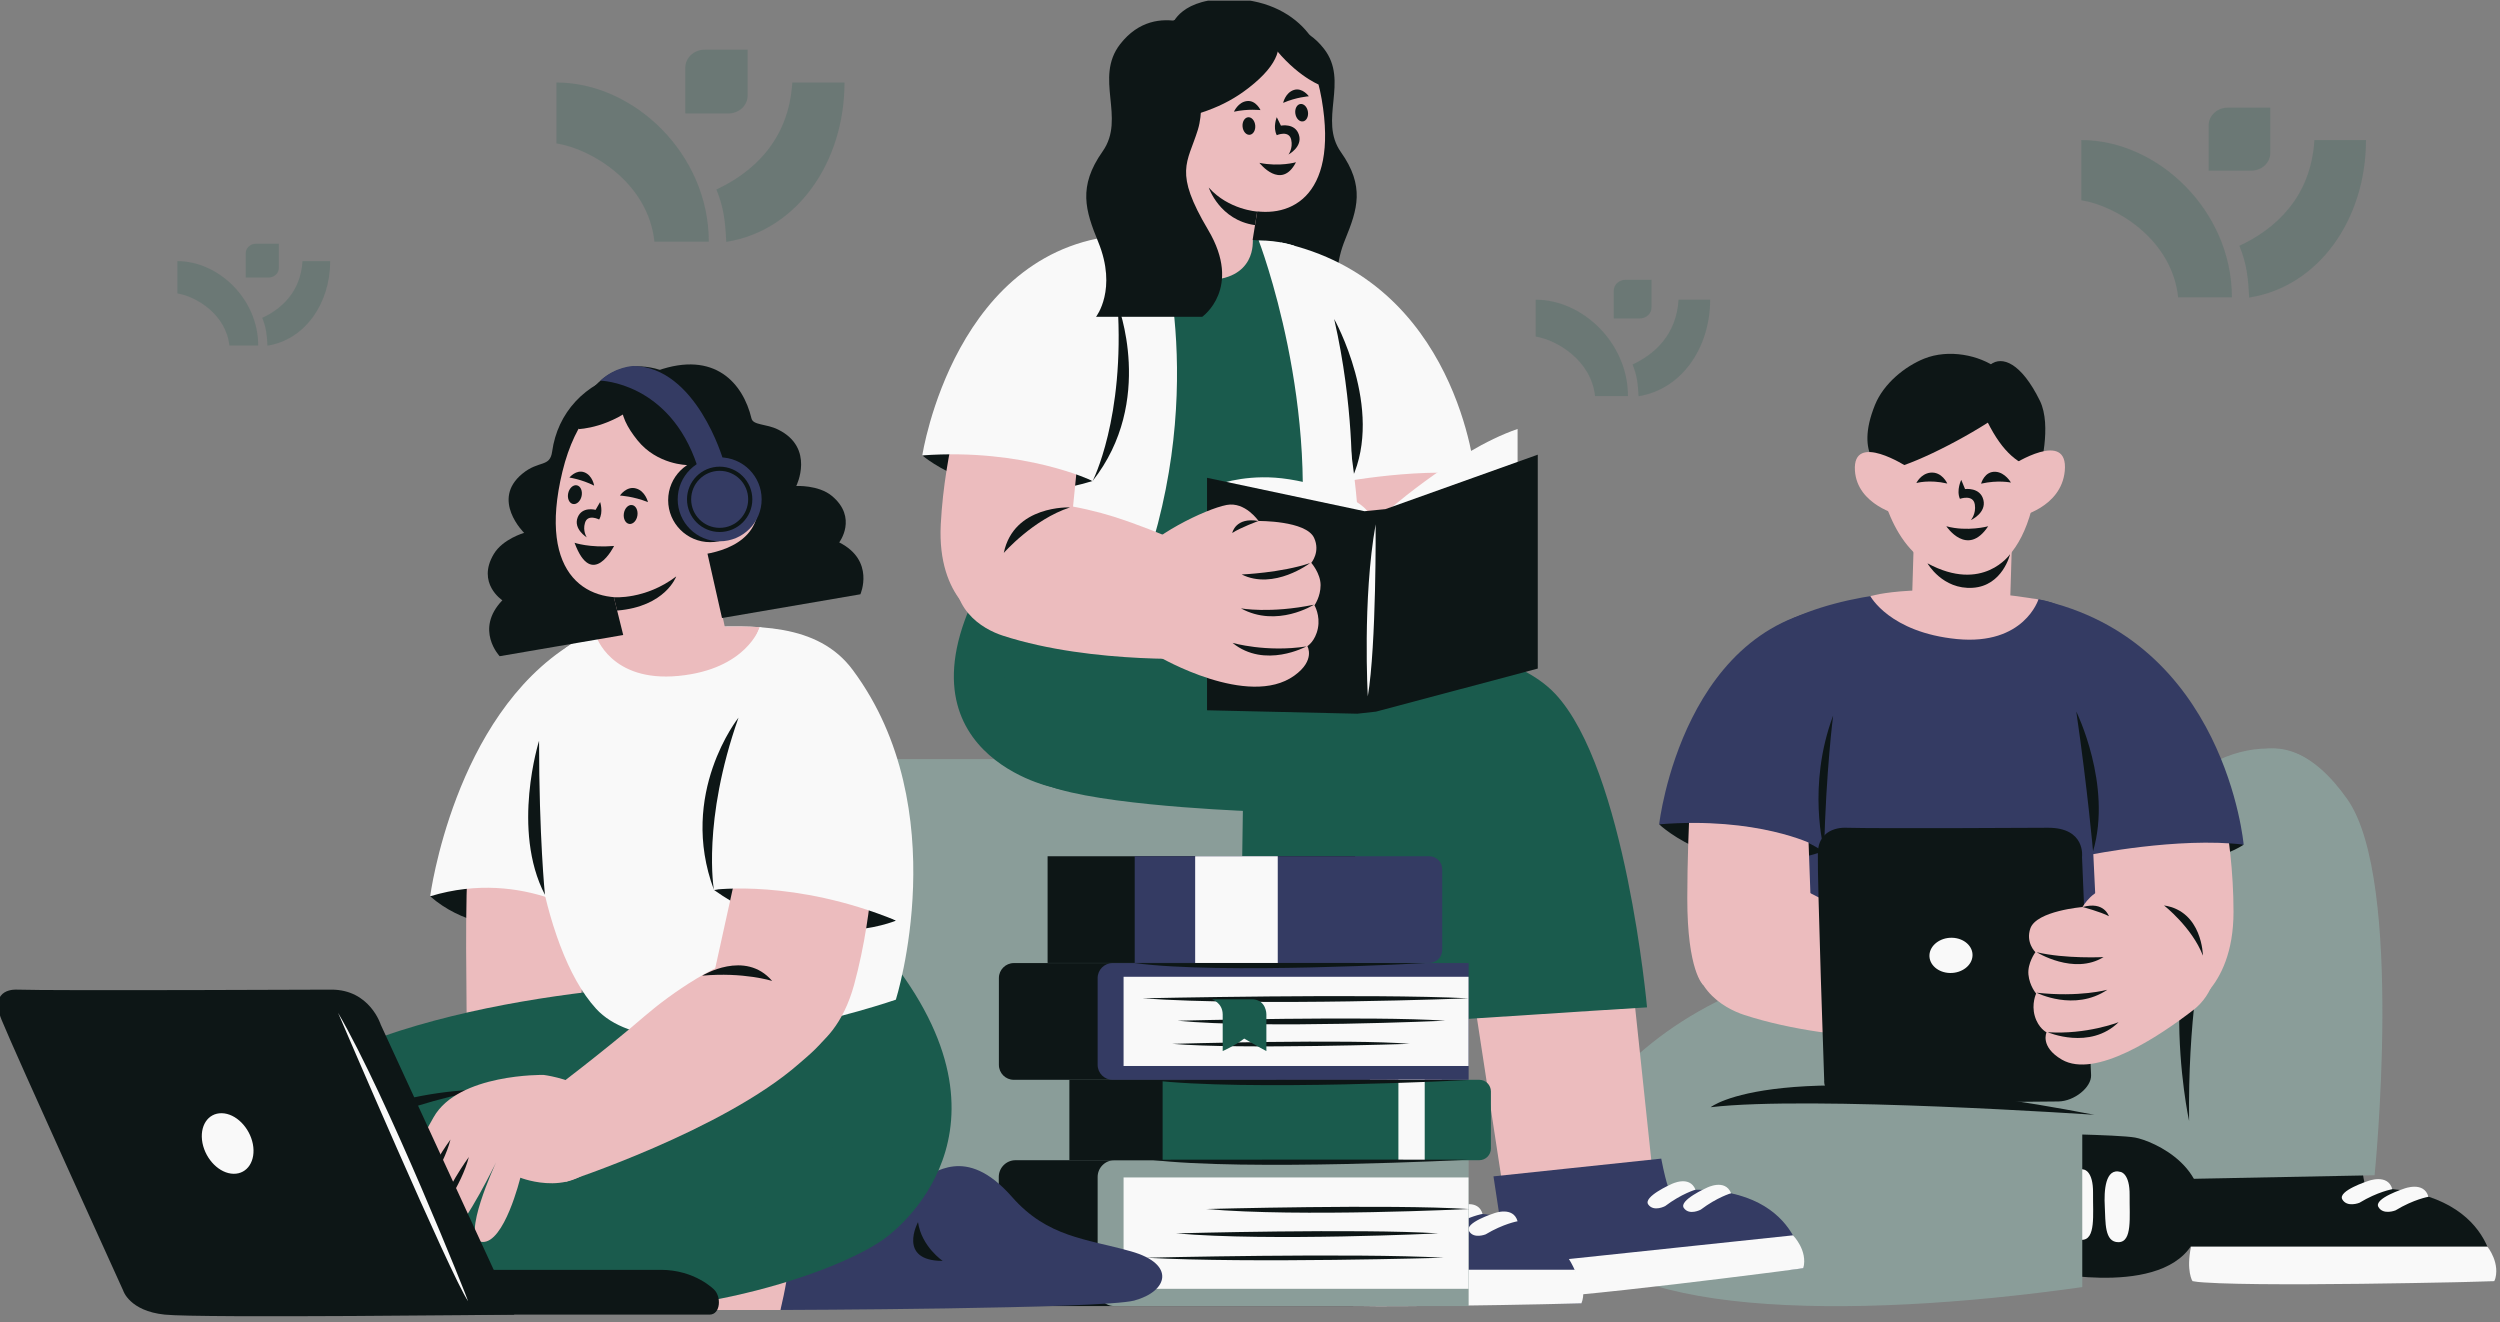 <svg xmlns="http://www.w3.org/2000/svg" width="554" height="293" viewBox="0 0 554 293" fill="none"><rect x="0" y="0" width="554" height="293" fill="#808080" stroke="none"/><g clip-path="url(#clip0_285_1462)"><path d="M302.483 168.218H189.143V289.07H302.483V168.218Z" fill="#8A9D99"></path><path d="M430.033 131.043C434.371 131.233 444.539 132.101 450.667 132.697C460.049 133.619 462.815 139.883 464.957 149.048C468.536 164.341 472.278 187.388 465.987 199.346C456.063 218.245 388.194 215.236 388.194 215.236C388.194 215.236 364.306 175.051 386.865 144.709C394.593 134.351 417.099 130.501 430.033 131.043Z" fill="#343B63"></path><path d="M464.414 273.37C464.414 273.37 483.368 261.656 507.853 212.171C532.338 162.686 502.213 161.466 489.279 169.736C476.345 178.006 430.927 245.577 430.927 245.577C430.927 245.577 439.197 280.203 464.414 273.37Z" fill="#8A9D99"></path><path d="M346.898 255.04C349.799 247.014 361.594 230.148 384.262 220.17L439.008 221.851L442.397 254.633C442.37 254.633 388.194 270.414 346.898 255.04Z" fill="#8A9D99"></path><path d="M523.118 255.636H484.588L485.862 283.944H552.755C552.755 283.944 554.355 263.364 524.339 263.174C524.339 263.174 523.715 262.632 523.118 255.636Z" fill="#0D1616"></path><path d="M552.755 283.945C552.755 283.945 496.464 285.409 485.862 283.945C485.862 283.945 484.398 281.613 485.537 276.244H551.21C551.21 276.244 554.274 280.04 552.755 283.945ZM538.14 265.208C538.14 265.208 534.914 265.751 530.846 268.218C530.846 268.218 528.108 269.33 527.05 267.459C525.993 265.561 532.771 263.392 532.771 263.392C532.771 263.392 537.164 261.683 538.14 265.208ZM530.141 263.527C530.141 263.527 526.915 264.069 522.847 266.537C522.847 266.537 520.109 267.649 519.051 265.778C517.994 263.88 524.773 261.71 524.773 261.71C524.773 261.71 529.165 260.002 530.141 263.527Z" fill="#F9F9F9"></path><path d="M526.21 260.436C526.21 260.436 532.826 195.143 520.19 177.139C504.789 155.176 488.167 168.001 484.371 192.215C480.087 219.547 481.47 261.304 481.47 261.304L526.21 260.436Z" fill="#8A9D99"></path><path d="M453.406 281.829C453.406 281.829 481.768 288.066 486.839 273.478C491.909 258.917 476.887 252.762 473.145 252.084C469.376 251.406 450.613 251.189 450.613 251.189L453.406 281.829Z" fill="#0D1616"></path><path d="M461.839 259.189C461.839 259.189 463.872 259.487 463.818 264.341C463.764 269.194 464.469 274.753 461.323 274.753C458.178 274.753 458.503 270.252 458.314 266.863C458.124 263.473 458.395 258.186 461.839 259.189ZM469.946 259.704C469.946 259.704 471.98 260.002 471.925 264.856C471.871 269.71 472.576 275.268 469.431 275.268C466.285 275.268 466.611 270.767 466.421 267.378C466.231 263.988 466.475 258.701 469.946 259.704Z" fill="#F9F9F9"></path><path d="M461.432 285.219V245.062C461.432 245.062 405.412 241.401 380.222 240.533C359.967 239.828 340.119 247.014 347.603 270.468C354.436 291.916 409.588 292.567 461.432 285.219Z" fill="#8A9D99"></path><path d="M464.116 247.041C464.116 247.041 401.047 242.757 379.083 245.36C379.083 245.36 393.644 233.429 464.116 247.041ZM485.103 248.424C485.103 248.424 475.749 205.202 495.651 184.812C495.651 184.812 484.588 205.202 485.103 248.424Z" fill="#0D1616"></path><path d="M497.197 187.172C497.197 187.172 486.567 194.899 464.387 190.1C464.414 190.073 479.68 179.823 497.197 187.172ZM367.668 182.67C367.668 182.67 381.849 196.282 404.029 188.663C404.029 188.663 388.113 177.708 367.668 182.67Z" fill="#0D1616"></path><path d="M434.859 215.614C434.859 215.614 422.739 209.649 411.133 203.331C404.68 199.833 392.749 192.187 384.805 194.166C384.805 194.166 377.945 195.576 375.721 206.449C373.227 218.57 381.903 223.396 386.54 224.915C407.69 231.802 434.967 230.229 434.967 230.229L434.859 215.614ZM483.856 223.884C483.856 223.884 494.946 219.817 494.946 202.057C494.946 184.296 490.499 168.787 490.499 168.787L463.032 171.498L464.767 207.886C464.767 207.886 464.469 225.186 483.856 223.884Z" fill="#ECBCBE"></path><path d="M463.004 189.448C463.004 189.448 482.636 185.435 497.196 187.171C497.196 187.171 493.183 141.753 451.725 132.832C451.725 132.832 454.111 156.341 463.004 189.448Z" fill="#343B63"></path><path d="M451.725 132.806C451.725 132.806 448.579 143.055 433.666 141.618C418.753 140.154 414.469 132.101 414.469 132.101C414.469 132.101 425.315 128.684 451.725 132.806Z" fill="#ECBCBE"></path><path d="M446.139 110.68L424.393 110.029L423.579 137.198L445.353 136.466L446.139 110.68Z" fill="#ECBCBE"></path><path d="M440.472 80.745C440.472 80.745 454.192 81.45 451.616 105.094C449.04 128.738 436.106 130.338 427.131 124.807C418.156 119.302 414.902 104.714 415.824 94.682C416.746 84.703 428.839 77.464 440.472 80.745Z" fill="#ECBCBE"></path><path d="M440.418 93.489C443.888 100.403 447.359 103.088 451.996 104.172C451.996 104.172 454.761 94.384 452.05 88.825C443.698 71.824 435.076 82.833 440.418 93.489Z" fill="#0D1616"></path><path d="M441.855 92.784C433.856 98.099 421.627 104.064 417.424 104.172C417.424 104.172 410.808 101.298 415.499 89.72C417.424 84.975 422.115 81.206 426.399 79.471C437.326 75.105 453.406 85.111 441.855 92.784Z" fill="#0D1616"></path><path d="M436.73 115.262C436.73 115.262 440.228 113.689 439.523 110.788C438.818 107.914 435.456 108.375 435.456 108.375L434.615 106.341C434.615 106.341 433.476 108.619 434.317 110.544C434.317 110.544 437.272 109.459 437.625 111.818C437.95 113.906 436.73 115.262 436.73 115.262ZM440.58 116.618C440.58 116.618 435.998 117.892 431.307 116.618C431.307 116.618 435.944 123.613 440.58 116.618ZM445.624 106.938C445.624 106.938 442.804 106.314 439.008 107.182C439.008 107.182 439.74 104.362 442.261 104.551C444.376 104.714 445.624 106.938 445.624 106.938ZM424.664 107.046C424.664 107.046 427.457 106.205 431.524 107.154C431.524 107.154 430.358 104.47 427.755 104.741C425.613 105.012 424.664 107.046 424.664 107.046Z" fill="#0D1616"></path><path d="M422.711 103.494C422.711 103.494 410.483 95.522 411.052 104.28C411.54 111.954 420.895 114.15 420.895 114.15L422.711 103.494ZM445.895 103.06C445.895 103.06 458.422 94.98 457.554 104.362C456.768 112.55 447.332 114.53 447.332 114.53L445.895 103.06Z" fill="#ECBCBE"></path><path d="M445.434 122.8C445.434 122.8 439.441 131.503 427.131 124.833C427.131 124.833 430.439 130.69 437.164 130.256C443.807 129.822 445.434 122.8 445.434 122.8Z" fill="#0D1616"></path><path d="M377.429 218.272C377.429 218.272 373.877 215.263 373.904 198.966C373.932 182.67 375.07 169.059 375.07 169.059L400.233 171.58L401.887 217.378C401.887 217.378 395.19 219.493 377.429 218.272Z" fill="#ECBCBE"></path><path d="M401.833 187.171C401.833 187.171 389.496 180.907 367.668 182.669C367.668 182.669 372.983 136.086 409.995 134.242C409.995 134.242 411.703 154.632 401.833 187.171Z" fill="#343B63"></path><path d="M406.226 158.565C406.226 158.565 404.653 170.712 404.219 188.364C404.219 188.364 400.369 174.21 406.226 158.565ZM463.818 188.662C463.818 188.662 462.598 174.807 460.103 157.67C460.103 157.67 468.129 173.966 463.818 188.662Z" fill="#0D1616"></path><path d="M453.812 183.429C453.812 183.429 416.339 183.646 409.073 183.429C409.073 183.429 402.972 182.968 402.836 189.042C402.701 195.089 404.246 239.503 404.246 239.503C404.246 239.503 403.677 243.326 411.106 243.977C416.638 244.465 442.994 244.221 456.144 244.085C459.669 244.031 463.493 240.94 463.384 238.256L461.378 189.937C461.378 189.937 462.272 183.402 453.812 183.429Z" fill="#0D1616"></path><path d="M427.565 211.629C427.457 213.771 429.49 215.561 432.12 215.615C434.751 215.669 437.001 213.961 437.11 211.792C437.218 209.65 435.184 207.86 432.554 207.806C429.924 207.751 427.674 209.487 427.565 211.629Z" fill="#F9F9F9"></path><path d="M485.998 223.857C490.499 220.387 492.343 214.286 490.065 209.053C489.713 208.239 489.279 207.48 488.709 206.775C485.049 202.138 472.712 197.393 467.994 196.932C463.953 196.525 461.486 200.999 461.486 200.999C461.486 200.999 451.318 201.84 449.935 205.717C448.823 208.863 451.047 211.005 451.047 211.005C451.047 211.005 449.257 213.418 449.501 215.967C449.745 218.489 451.209 220.17 451.209 220.17C451.209 220.17 450.125 222.447 450.911 225.159C451.697 227.87 453.514 228.765 453.514 228.765C453.514 228.765 451.996 231.938 456.904 234.812C464.306 239.096 478.352 229.741 485.998 223.857Z" fill="#ECBCBE"></path><path d="M453.758 228.738C453.758 228.738 463.086 232.778 469.485 226.515C469.485 226.515 462.408 229.308 453.758 228.738ZM451.291 219.98C451.291 219.98 459.669 224.264 466.99 219.329C466.963 219.329 460.89 221.038 451.291 219.98ZM451.318 211.005C451.318 211.005 459.561 216.157 466.15 212.09C466.15 212.09 457.69 212.523 451.318 211.005ZM461.513 201C461.513 201 465.526 202.057 467.343 203.033C467.316 203.033 466.313 199.644 461.513 201Z" fill="#0D1616"></path><path d="M488.167 211.764C488.167 211.764 488.059 201.922 479.545 200.647C479.545 200.647 485.727 205.474 488.167 211.764Z" fill="#0D1616"></path><path d="M273.85 8.809C273.85 8.809 285.509 0.674 293.4 10.815C299.013 18.055 292.126 26.596 297.142 33.7C302.483 41.266 300.829 46.363 298.091 53.06C293.969 63.174 298.552 69.031 298.552 69.031H275.884C275.884 69.031 267.234 62.93 274.636 50.485C282.039 38.039 279.056 36.276 276.833 29.091C274.636 21.933 278.595 13.961 273.85 8.809Z" fill="#0D1616"></path><path d="M327.239 225.268L332.852 261.955L366.068 258.43L361.621 216.402L327.239 225.268Z" fill="#ECBCBE"></path><path d="M368.129 256.749L330.954 260.68L335.076 287.85L399.61 281.044C399.61 281.044 399.067 261.033 370.081 263.907C370.081 263.907 369.43 263.419 368.129 256.749Z" fill="#343B63"></path><path d="M399.61 281.044C399.61 281.044 345.461 288.202 335.076 287.85C335.076 287.85 333.422 285.762 333.991 280.447L397.332 273.75C397.332 273.75 400.667 277.112 399.61 281.044ZM383.612 264.422C383.612 264.422 380.548 265.29 376.887 268.056C376.887 268.056 374.365 269.412 373.145 267.703C371.925 265.995 378.243 263.202 378.243 263.202C378.243 263.202 382.283 261.114 383.612 264.422ZM375.721 263.636C375.721 263.636 372.657 264.504 368.997 267.269C368.997 267.269 366.475 268.625 365.255 266.917C364.035 265.209 370.352 262.416 370.352 262.416C370.352 262.416 374.392 260.328 375.721 263.636Z" fill="#F9F9F9"></path><path d="M284.343 225.756L286.052 262.823H319.485V220.55L284.343 225.756Z" fill="#ECBCBE"></path><path d="M263.356 52.084C267.451 52.246 277.077 53.087 282.879 53.657C291.746 54.524 294.376 60.462 296.41 69.112C299.799 83.564 303.324 105.365 297.386 116.699C288.004 134.568 223.796 131.748 223.796 131.748C223.796 131.748 209.397 89.584 230.737 60.869C238.058 51.053 251.128 51.569 263.356 52.084Z" fill="#1A5B4D"></path><path d="M256.903 52.166C256.903 52.166 268.698 88.419 251.399 131.911L224.284 125.051L246.708 54.254C246.708 54.254 250.883 50.159 256.903 52.166Z" fill="#F9F9F9"></path><path d="M232.879 174.373C232.879 174.373 193.589 165.859 221.22 122.936L268.671 126.949V162.66C268.671 162.66 245.406 178.793 232.879 174.373Z" fill="#1A5B4D"></path><path d="M314.278 139.91C314.278 139.91 324.745 136.059 324.745 119.248C324.745 102.437 320.542 87.795 320.542 87.795L294.539 90.371L296.193 124.78C296.193 124.78 295.922 141.13 314.278 139.91Z" fill="#ECBCBE"></path><path d="M294.539 107.318C294.539 107.318 313.085 103.521 326.86 105.148C326.86 105.148 323.064 62.198 283.855 53.738C283.855 53.738 297.711 75.024 294.539 107.318Z" fill="#F9F9F9"></path><path d="M275.965 142.459C275.965 142.459 328.541 136.575 344.647 153.766C360.238 170.387 364.984 223.234 364.984 223.234C364.984 223.234 292.315 227.681 274.691 229.688L275.965 142.459Z" fill="#1A5B4D"></path><path d="M307.256 154.416C307.256 154.416 299.935 147.095 253.812 145.468C207.689 143.814 204.923 166.293 234.587 174.888C248.362 178.874 279.246 179.85 279.246 179.85C279.246 179.85 328.134 165.94 307.256 154.416Z" fill="#1A5B4D"></path><path d="M269.783 123.831C269.783 123.831 257.391 117.839 246.735 114.476C240.119 112.388 228.053 109.894 220.569 111.792C220.569 111.792 214.088 113.12 211.973 123.397C209.614 134.867 217.803 139.422 222.223 140.859C242.234 147.367 268.02 145.875 268.02 145.875L269.783 123.831Z" fill="#ECBCBE"></path><path d="M321.708 261.358H284.316L285.537 288.825H350.423C350.423 288.825 351.968 268.869 322.874 268.679C322.874 268.679 322.277 268.137 321.708 261.358Z" fill="#343B63"></path><path d="M350.45 288.825C350.45 288.825 295.867 290.235 285.564 288.825C285.564 288.825 284.127 286.575 285.265 281.369H348.959C348.959 281.342 351.914 285.029 350.45 288.825ZM336.296 270.631C336.296 270.631 333.151 271.174 329.219 273.533C329.219 273.533 326.562 274.617 325.531 272.8C324.501 270.957 331.063 268.869 331.063 268.869C331.063 268.869 335.32 267.215 336.296 270.631ZM328.541 269.004C328.541 269.004 325.396 269.547 321.464 271.906C321.464 271.906 318.807 272.99 317.776 271.174C316.746 269.33 323.308 267.242 323.308 267.242C323.308 267.242 327.565 265.588 328.541 269.004Z" fill="#F9F9F9"></path><path d="M277.592 53.169C277.592 53.169 278.622 62.225 266.8 62.09C252.646 61.927 249.989 52.03 249.989 52.03C249.989 52.03 253.378 50.512 277.592 53.169Z" fill="#ECBCBE"></path><path d="M280.927 32.562L260.618 29.281L256.903 52.166L277.402 54.281L280.927 32.562Z" fill="#ECBCBE"></path><path d="M272.033 0.349C272.033 0.349 289.061 -0.167 292.885 21.986C296.708 44.139 285.32 48.966 275.748 46.282C266.149 43.597 257.825 29.741 256.062 20.387C254.273 11.059 260.618 0.376 272.033 0.349Z" fill="#ECBCBE"></path><path d="M278.595 46.878C278.595 46.878 272.25 46.498 267.858 41.563C267.858 41.563 270.244 48.776 278.107 49.888L278.595 46.878ZM276.751 19.438C270.976 23.939 265.065 25.756 255.086 27.654C255.086 27.654 243.861 12.578 260.238 4.47C263.492 2.87 267.858 1.921 272.467 2.192C279.327 2.599 290.634 8.646 276.751 19.438Z" fill="#0D1616"></path><path d="M285.482 34.27C285.482 34.27 288.709 32.561 287.841 29.877C287.001 27.193 283.855 27.843 283.855 27.843L282.933 25.972C282.933 25.972 282.012 28.196 282.933 29.958C282.933 29.958 285.645 28.765 286.133 30.962C286.567 32.914 285.509 34.27 285.509 34.27H285.482Z" fill="#0D1616"></path><path d="M276.926 29.873C277.702 29.805 278.255 28.88 278.161 27.805C278.067 26.731 277.362 25.916 276.586 25.984C275.81 26.051 275.257 26.977 275.351 28.051C275.445 29.125 276.15 29.941 276.926 29.873Z" fill="#0D1616"></path><path d="M288.734 26.908C289.504 26.793 289.999 25.835 289.84 24.768C289.68 23.702 288.927 22.931 288.156 23.046C287.386 23.161 286.891 24.119 287.051 25.185C287.21 26.252 287.963 27.023 288.734 26.908Z" fill="#0D1616"></path><path d="M287.19 35.951C287.19 35.951 283.584 37.009 279.083 36.087C279.083 36.087 283.91 42.296 287.19 35.951ZM279.327 24.4C279.327 24.4 276.561 24.075 273.443 24.753C273.443 24.753 274.365 22.61 276.344 22.394C278.324 22.177 279.327 24.4 279.327 24.4ZM290.038 21.336C290.038 21.336 287.272 21.526 284.343 22.8C284.343 22.8 284.831 20.523 286.757 19.926C288.628 19.357 290.038 21.336 290.038 21.336Z" fill="#0D1616"></path><path d="M292.207 18.733C292.207 18.733 286.269 16.32 280.927 8.565C275.612 0.81 259.777 5.473 259.777 5.473C259.777 5.473 261.594 -0.682 273.443 -0.221C289.061 0.349 295.406 13.039 292.207 18.733Z" fill="#0D1616"></path><path d="M204.381 100.918C204.381 100.918 219.105 113.798 242.125 106.585C242.125 106.585 225.612 96.2 204.381 100.918Z" fill="#0D1616"></path><path d="M217.884 137.361C217.884 137.361 207.608 132.995 208.476 116.184C209.343 99.4 214.305 84.975 214.305 84.975L240.119 88.879L236.702 123.153C236.702 123.153 236.16 139.53 217.884 137.361Z" fill="#ECBCBE"></path><path d="M242.125 106.585C242.125 106.585 227.022 99.264 204.381 100.918C204.381 100.918 211.567 53.765 250.016 52.03C250.016 52.03 252.375 75.81 242.125 106.585Z" fill="#F9F9F9"></path><path d="M242.125 106.586C242.125 106.586 249.284 92.757 247.657 67.404C247.657 67.404 256.09 88.853 242.125 106.586ZM299.555 106.125C299.555 106.125 300.07 89.991 295.65 70.686C295.65 70.686 306.768 90.534 299.555 106.125ZM237.109 112.443C237.109 112.443 224.636 111.873 222.44 122.529C222.44 122.529 228.947 115.1 237.109 112.443Z" fill="#0D1616"></path><path d="M268.535 7.697C268.535 7.697 256.442 -0.763 248.226 9.785C242.396 17.296 249.555 26.162 244.349 33.538C238.817 41.374 240.526 46.661 243.373 53.63C247.657 64.123 242.885 70.197 242.885 70.197H266.42C266.42 70.197 275.395 63.879 267.722 50.945C260.048 38.011 263.139 36.195 265.444 28.765C267.695 21.336 263.628 13.039 268.535 7.697Z" fill="#0D1616"></path><path d="M278.92 53.277C278.92 53.277 293.319 90.588 287.191 127.844C287.191 127.844 300.504 128.738 301.101 120.116C301.589 112.795 296.816 70.251 286.757 54.443C286.73 54.443 283.584 53.277 278.92 53.277Z" fill="#F9F9F9"></path><path d="M305.683 114.748C305.683 114.748 322.25 99.835 336.296 95.062V105.203L305.683 114.748ZM269.349 107.535C269.349 107.535 274.826 105.312 282.581 105.854C290.336 106.396 303.107 110.409 303.839 114.938C303.839 114.938 277.646 111.386 269.349 107.535Z" fill="#F9F9F9"></path><path d="M307.012 112.822L340.77 100.756V148.153L304.924 157.697L300.775 158.158L267.478 157.399V105.881L302.375 113.283L307.012 112.822Z" fill="#0D1616"></path><path d="M303.107 154.308C303.107 154.308 301.887 132.724 304.842 116.184C304.842 116.211 305.032 142.811 303.107 154.308Z" fill="#F9F9F9"></path><path d="M256.93 145.577C256.93 145.577 248.145 129.118 251.453 123.994C254.761 118.869 267.017 112.822 271.816 111.9C275.938 111.114 278.893 115.452 278.893 115.452C278.893 115.452 289.414 115.344 291.204 119.194C292.641 122.312 290.58 124.726 290.58 124.726C290.58 124.726 292.641 127.058 292.641 129.661C292.641 132.264 291.285 134.135 291.285 134.135C291.285 134.135 292.614 136.358 292.044 139.232C291.475 142.106 289.712 143.191 289.712 143.191C289.712 143.191 291.583 146.309 286.811 149.726C276.616 157.047 256.93 145.577 256.93 145.577Z" fill="#ECBCBE"></path><path d="M289.495 143.245C289.495 143.245 280.303 148.289 273.118 142.459C273.118 142.459 280.629 144.628 289.495 143.245ZM291.176 133.999C291.176 133.999 282.988 139.205 274.989 134.813C274.989 134.813 281.415 136.006 291.176 133.999ZM290.309 124.78C290.309 124.78 282.31 130.854 275.151 127.302C275.151 127.302 283.882 126.949 290.309 124.78ZM278.866 115.453C278.866 115.453 274.853 116.917 273.064 118.11C273.064 118.083 273.796 114.531 278.866 115.453Z" fill="#0D1616"></path><path d="M225.043 289.422H303.541V257.101H225.043C223.009 257.101 221.328 258.755 221.328 260.816V285.734C221.328 287.768 223.009 289.422 225.043 289.422Z" fill="#0D1616"></path><path d="M246.925 289.422H325.45V257.101H246.952C244.918 257.101 243.237 258.755 243.237 260.816V285.734C243.237 287.768 244.891 289.422 246.925 289.422Z" fill="#8A9D99"></path><path d="M307.147 257.101H236.974V239.286H307.147C308.584 239.286 309.723 240.452 309.723 241.862V254.525C309.723 255.935 308.584 257.101 307.147 257.101Z" fill="#0D1616"></path><path d="M327.809 257.101H257.635V239.286H327.809C329.246 239.286 330.385 240.452 330.385 241.862V254.525C330.385 255.935 329.219 257.101 327.809 257.101Z" fill="#1A5B4D"></path><path d="M325.423 260.924H248.985V285.599H325.423V260.924Z" fill="#F9F9F9"></path><path d="M224.663 239.286H303.568V213.418H224.663C222.847 213.418 221.355 214.91 221.355 216.726V235.978C221.355 237.795 222.819 239.286 224.663 239.286Z" fill="#0D1616"></path><path d="M246.545 239.286H325.45V213.418H246.545C244.728 213.418 243.237 214.91 243.237 216.726V235.978C243.237 237.795 244.728 239.286 246.545 239.286Z" fill="#343B63"></path><path d="M325.423 216.456H248.985V236.222H325.423V216.456Z" fill="#F9F9F9"></path><path d="M315.716 239.286H309.886V257.101H315.716V239.286Z" fill="#F9F9F9"></path><path d="M253.161 221.228C253.161 221.228 303.785 220.116 325.45 221.228C325.45 221.228 278.866 223.045 253.161 221.228ZM260.943 226.19C260.943 226.19 304.544 225.078 320.298 226.19C320.298 226.19 279.625 228.007 260.943 226.19ZM254.951 239.341C254.951 239.341 307.147 239.287 325.45 239.341C325.45 239.341 275.829 241.89 254.951 239.341ZM251.48 213.419C251.48 213.419 299.148 213.365 315.824 213.419C315.824 213.419 270.515 215.968 251.48 213.419ZM254.951 256.993C254.951 256.993 307.147 256.939 325.45 256.993C325.45 256.993 275.829 259.542 254.951 256.993ZM259.777 231.315C259.777 231.315 299.609 230.203 312.38 231.315C312.38 231.315 274.772 232.589 259.777 231.315ZM267.315 267.92C267.315 267.92 308.015 266.808 325.45 267.92C325.45 267.92 287.977 269.764 267.315 267.92ZM260.618 273.316C260.618 273.316 301.317 272.204 318.752 273.316C318.752 273.316 281.307 275.133 260.618 273.316ZM253.92 278.712C253.92 278.712 300.152 277.6 319.946 278.712C319.946 278.712 277.131 279.986 253.92 278.712Z" fill="#0D1616"></path><path d="M268.481 221.417C268.481 221.417 270.894 222.122 270.949 224.753V232.914C270.949 232.914 273.687 231.721 275.721 230.149C275.721 230.149 279.273 232.236 280.629 232.914V224.726C280.629 224.726 280.629 221.634 277.619 221.445H268.481V221.417Z" fill="#1A5B4D"></path><path d="M300.287 189.747H232.147V213.391H300.287V189.747Z" fill="#0D1616"></path><path d="M316.719 213.391H251.453V189.747H316.719C318.319 189.747 319.593 191.049 319.593 192.621V210.49C319.593 212.09 318.319 213.391 316.719 213.391Z" fill="#343B63"></path><path d="M283.15 189.747H264.848V213.391H283.15V189.747Z" fill="#F9F9F9"></path><path d="M172.955 290.29C172.955 290.29 244.376 290.073 251.344 288.202C258.855 286.168 260.618 280.122 250.639 277.302C240.661 274.482 232.147 274.21 224.257 265.235C213.79 253.305 206.876 260.572 204.273 260.924L164.522 255.718C164.522 255.718 176.263 263.392 172.955 290.29Z" fill="#343B63"></path><path d="M133.286 290.29H172.928C172.928 290.29 177.944 271.363 174.473 257.02L132.852 255.718C132.852 255.718 135.807 271.472 133.286 290.29Z" fill="#ECBCBE"></path><path d="M203.432 270.821C203.432 270.821 198.768 279.416 208.909 279.416C208.909 279.416 204.219 276.271 203.432 270.821ZM132.174 204.226C132.174 204.226 108.828 210.544 95.325 198.613L98.633 194.492C98.633 194.465 117.45 190.506 132.174 204.226Z" fill="#0D1616"></path><path d="M106.848 172.421C100.612 181.911 104.978 241.212 102.754 240.398C95.785 237.795 67.45 241.537 67.722 243.869C68.481 250.485 88.465 245.902 88.465 245.902C88.465 245.902 69.131 252.193 67.044 254.2C64.956 256.206 66.149 259.975 68.725 260.165C68.725 260.165 66.23 263.392 69.321 264.91C72.412 266.429 80.845 263.12 80.845 263.12C80.845 263.12 69.213 272.313 76.832 272.773C84.451 273.234 86.756 266.103 92.993 265.235C95.596 264.883 100.666 264.829 106.008 264.042C115.824 262.578 123.606 254.986 125.205 245.197L134.858 177.898C137.38 168.652 116.773 157.291 106.848 172.421Z" fill="#ECBCBE"></path><path d="M69.565 259.867C69.565 259.867 81.062 252.383 92.179 251.759C92.179 251.759 77.51 256.776 69.565 259.867ZM81.74 262.741C81.74 262.741 89.061 257.589 94.484 257.074C94.457 257.074 87.407 255.582 81.74 262.741Z" fill="#0D1616"></path><path d="M132.174 204.227C132.174 204.227 116.474 192.188 95.325 198.614C95.325 198.614 100.558 158.782 126.724 142.676C126.724 142.649 138.763 171.987 132.174 204.227Z" fill="#F9F9F9"></path><path d="M195.948 274.509C195.948 274.509 189.685 279.498 172.955 284.487C158.638 288.744 143.752 290.805 128.812 290.805H79.652C71.545 290.805 64.169 285.68 61.783 277.952C59.451 270.387 61.62 260.544 79.489 251.407C115.254 233.158 172.494 233.24 172.494 233.24L195.948 274.509Z" fill="#1A5B4D"></path><path d="M195.948 274.509C195.948 274.509 227.212 253.251 199.229 215.019L148.362 219.33V257.589C148.362 257.589 182.526 279.254 195.948 274.509Z" fill="#1A5B4D"></path><path d="M186.919 258.809C186.919 258.809 173.633 269.384 134.235 275.132H70.596C62.488 275.132 55.113 270.007 52.727 262.28C50.395 254.715 52.564 244.872 70.433 235.734C106.198 217.486 163.437 217.567 163.437 217.567L186.919 258.809Z" fill="#1A5B4D"></path><path d="M154.056 139.069C149.663 139.259 139.359 140.127 133.123 140.75C123.633 141.672 120.813 148.044 118.616 157.318C114.983 172.827 119.43 209.677 132.093 223.533C146.708 239.503 198.524 221.526 198.524 221.526C198.524 221.526 211.865 179.254 188.98 148.478C181.198 137.958 167.179 138.5 154.056 139.069Z" fill="#F9F9F9"></path><path d="M132.065 140.859C132.065 140.859 135.265 151.244 150.368 149.78C165.471 148.316 168.372 138.988 168.372 138.988C168.372 138.988 158.015 138.012 132.065 140.859Z" fill="#ECBCBE"></path><path d="M198.552 204.01C198.552 204.01 179.273 212.226 158.204 197.204C158.204 197.204 178.486 192.133 198.552 204.01Z" fill="#0D1616"></path><path d="M171.626 235.68C171.626 235.68 184.533 235.572 189.278 218.191C193.996 200.81 193.752 184.46 193.752 184.46L166.149 179.823L158.204 215.886C158.177 215.886 152.293 231.803 171.626 235.68Z" fill="#ECBCBE"></path><path d="M158.204 197.177C158.204 197.177 176.046 194.764 198.552 203.983C198.552 203.983 206.957 153.549 168.372 138.961C168.372 138.961 158.042 162.415 158.204 197.177Z" fill="#F9F9F9"></path><path d="M158.204 197.177C158.204 197.177 155.52 182.101 163.654 159.026C163.654 159.026 150.232 175.837 158.204 197.177ZM120.758 198.288C120.758 198.288 119.457 185.463 119.457 164.151C119.457 164.151 113.248 183.863 120.758 198.288ZM61.349 270.035C61.349 270.035 63.492 249.509 107.418 241.401C107.418 241.401 63.492 241.157 61.349 270.035Z" fill="#0D1616"></path><path d="M141.393 140.154L110.726 145.415C110.726 145.415 105.113 139.503 111.322 133.023C111.322 133.023 105.547 129.254 109.424 122.773C111.404 119.438 116.149 118.083 116.149 118.083C116.149 118.083 108.665 110.762 115.769 104.959C119.43 101.949 121.87 103.63 122.358 100.051C123.551 91.483 129.571 84.867 138.573 82.643C149.609 79.932 148.28 90.019 145.948 96.743C143.644 103.359 137.326 105.637 137.326 105.637L141.393 140.154Z" fill="#0D1616"></path><path d="M132.12 116.564L154.734 111.765L160.835 139.91L138.871 143.815L132.12 116.564Z" fill="#ECBCBE"></path><path d="M148.714 82.643C148.714 82.643 130.357 80.854 124.636 104.498C118.915 128.142 130.845 134.162 141.393 131.965C151.941 129.769 161.946 115.398 164.522 105.42C167.098 95.442 161.051 83.511 148.714 82.643Z" fill="#ECBCBE"></path><path d="M136.024 132.345C136.024 132.345 142.993 132.941 149.853 127.735C149.853 127.735 147.467 134.433 136.756 135.3L136.024 132.345Z" fill="#0D1616"></path><path d="M130.032 119.085C130.032 119.085 127.022 117.241 127.998 114.693C128.974 112.144 131.984 112.984 131.984 112.984L132.987 111.249C132.987 111.249 133.747 113.472 132.77 115.126C132.77 115.126 130.222 113.798 129.625 115.886C129.083 117.702 130.032 119.085 130.032 119.085Z" fill="#0D1616"></path><path d="M141.251 114.238C141.427 113.083 140.899 112.044 140.07 111.918C139.241 111.791 138.425 112.624 138.249 113.778C138.072 114.933 138.601 115.972 139.43 116.099C140.259 116.226 141.074 115.392 141.251 114.238Z" fill="#0D1616"></path><path d="M128.882 109.938C129.13 108.797 128.668 107.727 127.849 107.548C127.029 107.369 126.163 108.15 125.914 109.291C125.666 110.432 126.128 111.502 126.947 111.681C127.767 111.86 128.633 111.079 128.882 109.938Z" fill="#0D1616"></path><path d="M127.32 120.279C127.32 120.279 130.683 121.445 136.078 120.984C136.078 120.984 131.225 130.854 127.32 120.279ZM137.38 109.813C137.38 109.813 140.39 109.975 143.589 111.277C143.589 111.277 143.02 108.809 140.932 108.24C138.844 107.643 137.38 109.813 137.38 109.813ZM126.181 105.827C126.181 105.827 128.866 106.206 131.659 107.616C131.659 107.616 131.333 105.366 129.489 104.661C127.673 103.983 126.181 105.827 126.181 105.827Z" fill="#0D1616"></path><path d="M128.188 95.089C128.188 95.089 135.455 94.899 141.962 88.934L146.247 81.965C134.533 78.223 127.375 89.015 128.188 95.089Z" fill="#0D1616"></path><path d="M159.994 136.954L190.661 131.694C190.661 131.694 193.969 124.237 185.97 120.197C185.97 120.197 190.146 114.72 184.343 109.893C181.361 107.426 176.453 107.697 176.453 107.697C176.453 107.697 180.656 99.264 172.44 95.197C169.782 93.868 166.908 94.275 166.529 92.73C164.658 84.893 158.367 77.654 145.704 82.128C134.994 85.924 136.783 91.998 141.257 97.556C145.65 103.033 152.347 103.06 152.347 103.06L159.994 136.954Z" fill="#0D1616"></path><path d="M153.54 111.195C153.54 111.195 170.162 105.284 167.695 114.612C165.552 122.773 153.622 123.072 153.622 123.072L153.54 111.195Z" fill="#ECBCBE"></path><path d="M121.735 242.079C121.735 242.079 133.909 232.914 142.966 225.078C148.606 220.225 159.397 212.66 167.586 211.331C167.586 211.331 176.778 205.745 183.204 214.964C190.39 225.268 180.872 232.372 177.131 235.653C160.211 250.539 125.341 261.9 125.341 261.9L121.735 242.079Z" fill="#ECBCBE"></path><path d="M155.601 216.212C155.601 216.212 165.091 210.355 171.111 217.377C171.111 217.377 164.739 215.371 155.601 216.212Z" fill="#0D1616"></path><path d="M120.46 238.202C120.46 238.202 101.588 237.85 96.084 247.584C92.179 254.471 84.533 268.327 90.01 268.3C90.01 268.3 91.176 268.598 92.45 267.161C92.45 267.161 89.902 272.042 93.942 272.421C93.942 272.421 94.945 272.855 96.301 271.825C96.301 271.825 96.816 275.892 100.097 273.452C103.405 271.011 109.94 257.562 109.94 257.562C109.94 257.562 101.886 274.835 106.821 275.214C111.756 275.621 115.308 260.979 115.308 260.979C115.308 260.979 128.242 266.131 133.557 255.366C140.851 240.643 120.46 238.202 120.46 238.202Z" fill="#ECBCBE"></path><path d="M96.734 270.252C96.734 270.252 102.374 262.524 103.893 256.396C103.893 256.396 98.361 263.934 96.734 270.252ZM92.667 266.374C92.667 266.374 98.307 258.647 99.826 252.519C99.826 252.519 94.267 260.029 92.667 266.374Z" fill="#0D1616"></path><path d="M73.416 219.303C73.416 219.303 11.268 219.574 3.811 219.303C3.811 219.303 -2.588 218.761 0.341 225.973C3.269 233.186 27.293 285.979 27.293 285.979C27.293 285.979 28.649 290.507 36.512 291.321C44.375 292.134 113.98 291.321 113.98 291.321L84.37 227.058C84.37 227.058 81.957 219.276 73.416 219.303Z" fill="#0D1616"></path><path d="M44.864 253.277C45.596 256.992 48.66 260.056 51.751 260.11C54.842 260.165 56.74 257.209 56.035 253.521C55.303 249.807 52.239 246.743 49.148 246.688C46.056 246.634 44.158 249.563 44.864 253.277Z" fill="#F9F9F9"></path><path d="M146.436 281.396H101.805V291.321H157.228C159.723 291.321 159.885 287.28 158.204 285.735C158.204 285.735 153.974 281.396 146.436 281.396Z" fill="#0D1616"></path><path d="M74.907 224.428C74.907 224.428 100.043 283.105 103.73 288.338C103.812 288.203 85.699 242.893 74.907 224.428Z" fill="#F9F9F9"></path><path d="M157.364 120.143C162.5 120.143 166.664 115.979 166.664 110.843C166.664 105.706 162.5 101.542 157.364 101.542C152.227 101.542 148.063 105.706 148.063 110.843C148.063 115.979 152.227 120.143 157.364 120.143Z" fill="#0D1616"></path><path d="M159.479 119.953C164.615 119.953 168.779 115.789 168.779 110.653C168.779 105.516 164.615 101.352 159.479 101.352C154.342 101.352 150.178 105.516 150.178 110.653C150.178 115.789 154.342 119.953 159.479 119.953Z" fill="#343B63"></path><path d="M159.479 117.893C163.477 117.893 166.718 114.651 166.718 110.653C166.718 106.655 163.477 103.413 159.479 103.413C155.48 103.413 152.239 106.655 152.239 110.653C152.239 114.651 155.48 117.893 159.479 117.893Z" fill="#0D1616"></path><path d="M159.479 116.97C162.968 116.97 165.796 114.141 165.796 110.652C165.796 107.163 162.968 104.334 159.479 104.334C155.989 104.334 153.161 107.163 153.161 110.652C153.161 114.141 155.989 116.97 159.479 116.97Z" fill="#343B63"></path><path d="M160.238 101.84C160.238 101.84 154.3 81.341 140.39 81.097C140.39 81.097 136.35 81.206 133.042 84.351C133.042 84.351 148.362 84.677 154.517 103.223L160.238 101.84Z" fill="#343B63"></path><path d="M73.172 57.857C73.172 67.254 67.577 75.297 59.268 76.601C59.157 74.203 58.969 72.532 58.108 70.44C62.365 68.459 66.623 64.695 67.033 57.863H73.172V57.857Z" fill="#1A5B4D" fill-opacity="0.2"></path><path d="M61.783 54V59.406C61.783 60.566 60.773 61.504 59.513 61.504H54.456V56.109C54.456 54.949 55.478 54.006 56.732 54.006H61.783V54Z" fill="#1A5B4D" fill-opacity="0.2"></path><path d="M57.22 76.573H50.826C50.083 69.646 43.444 65.683 39.304 65.023V57.863C48.401 57.863 57.22 66.244 57.22 76.573Z" fill="#1A5B4D" fill-opacity="0.2"></path></g><path d="M524.305 31.028C524.305 48.532 513.883 63.514 498.405 65.943C498.198 61.477 497.847 58.365 496.244 54.467C504.174 50.776 512.105 43.766 512.87 31.038H524.305V31.028Z" fill="#1A5B4D" fill-opacity="0.2"></path><path d="M503.089 23.841V33.911C503.089 36.072 501.207 37.82 498.86 37.82H489.441V27.77C489.441 25.609 491.344 23.851 493.68 23.851H503.089V23.841Z" fill="#1A5B4D" fill-opacity="0.2"></path><path d="M494.59 65.891H482.679C481.294 52.988 468.928 45.606 461.215 44.375V31.038C478.161 31.038 494.59 46.65 494.59 65.891Z" fill="#1A5B4D" fill-opacity="0.2"></path><path d="M187.143 18.271C187.143 35.983 176.597 51.142 160.935 53.601C160.726 49.081 160.37 45.932 158.749 41.988C166.773 38.253 174.797 31.16 175.572 18.282H187.143V18.271Z" fill="#1A5B4D" fill-opacity="0.2"></path><path d="M165.675 11V21.19C165.675 23.377 163.771 25.145 161.396 25.145H151.865V14.976C151.865 12.789 153.79 11.011 156.154 11.011H165.675V11Z" fill="#1A5B4D" fill-opacity="0.2"></path><path d="M157.075 53.549H145.023C143.621 40.492 131.108 33.022 123.304 31.777V18.282C140.451 18.282 157.075 34.079 157.075 53.549Z" fill="#1A5B4D" fill-opacity="0.2"></path><path d="M378.973 66.404C378.973 77.133 372.585 86.316 363.099 87.805C362.972 85.067 362.756 83.16 361.774 80.771C366.635 78.509 371.495 74.212 371.964 66.411H378.973V66.404Z" fill="#1A5B4D" fill-opacity="0.2"></path><path d="M365.969 62V68.172C365.969 69.497 364.816 70.568 363.378 70.568H357.604V64.408C357.604 63.084 358.77 62.006 360.203 62.006H365.969V62Z" fill="#1A5B4D" fill-opacity="0.2"></path><path d="M360.76 87.773H353.46C352.611 79.864 345.031 75.34 340.304 74.585V66.41C350.69 66.41 360.76 75.98 360.76 87.773Z" fill="#1A5B4D" fill-opacity="0.2"></path><defs><clipPath id="clip0_285_1462"><rect width="553.608" height="291.92" fill="white" transform="translate(0 0.143)"></rect></clipPath></defs></svg>
